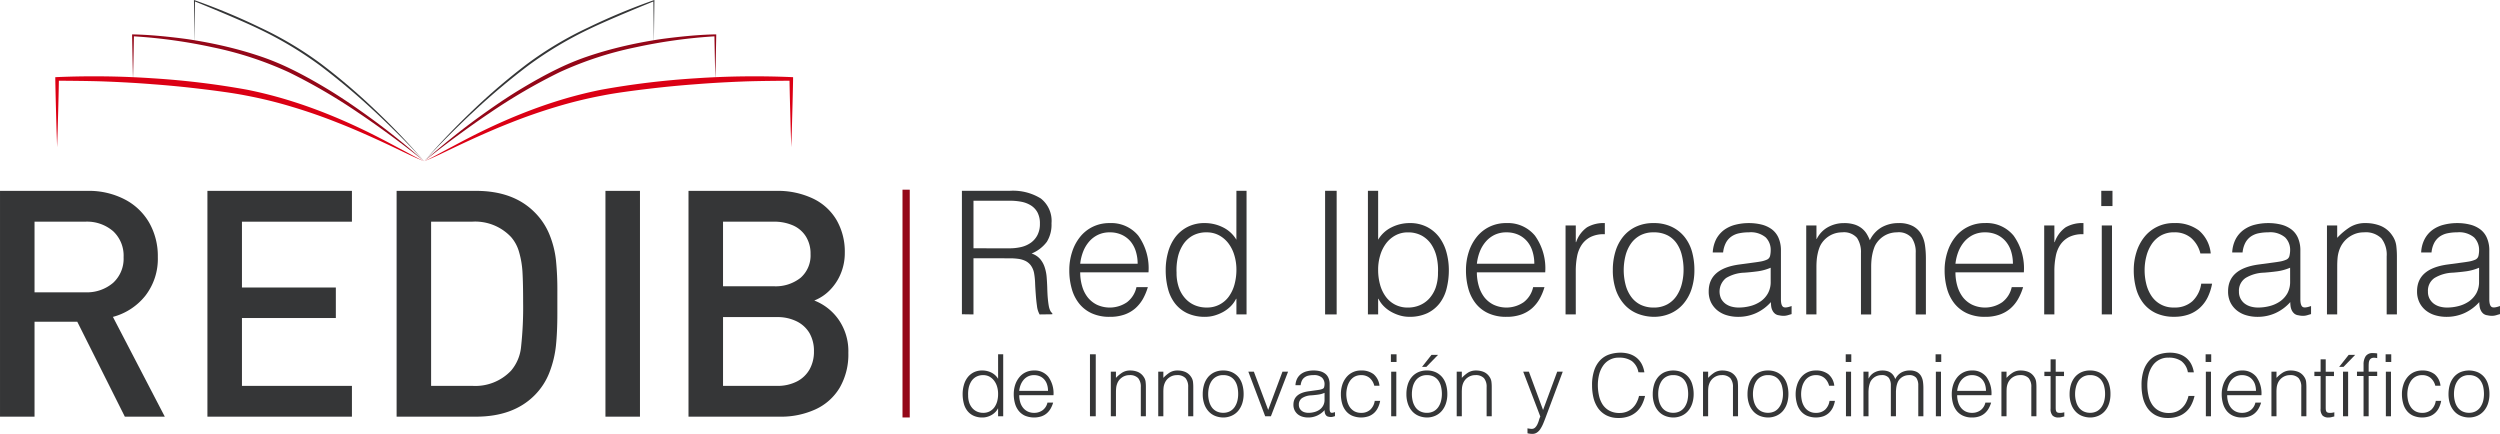 <svg xmlns="http://www.w3.org/2000/svg" width="391" height="67.854" viewBox="0 0 391 67.854">
  <g id="Grupo_36" data-name="Grupo 36" transform="translate(-29.352 -48.762)">
    <g id="Grupo_30" data-name="Grupo 30" transform="translate(29.352 78.613)">
      <path id="Trazado_64" data-name="Trazado 64" d="M55.126,119.915h-6.25l-7.439-14.849H34.753v14.849h-5.4V84.6H43.075a12.167,12.167,0,0,1,5.759,1.322,9.38,9.38,0,0,1,3.856,3.662,10.536,10.536,0,0,1,1.345,5.347A9.416,9.416,0,0,1,52.085,101a9.647,9.647,0,0,1-5.074,3.311ZM48.682,94.979a5.22,5.22,0,0,0-1.636-4.071,6.245,6.245,0,0,0-4.37-1.488H34.753v11.045h7.923a6.3,6.3,0,0,0,4.361-1.475A5.116,5.116,0,0,0,48.682,94.979Z" transform="translate(-29.352 -84.6)" fill="#353637"/>
      <path id="Trazado_65" data-name="Trazado 65" d="M90.9,119.915H68.3V84.6H90.9v4.821H73.7V99.715H88.384v4.772H73.7V115.1H90.9Z" transform="translate(-35.859 -84.6)" fill="#353637"/>
      <path id="Trazado_66" data-name="Trazado 66" d="M128.962,102.016v1.767q0,2.86-.217,4.99a16.333,16.333,0,0,1-1.009,4.191,10.282,10.282,0,0,1-2.361,3.633q-3.323,3.318-9.142,3.318H103.822V84.6h12.412q5.817,0,9.142,3.32a10.489,10.489,0,0,1,2.361,3.535,14.976,14.976,0,0,1,1.009,4,45.832,45.832,0,0,1,.217,4.772Zm-5.353.012q0-3.049-.1-4.706a14.08,14.08,0,0,0-.521-3.109,6.052,6.052,0,0,0-1.273-2.4,7.709,7.709,0,0,0-6.006-2.4h-6.492V115.1h6.492a7.706,7.706,0,0,0,6.006-2.37,6.729,6.729,0,0,0,1.574-3.752A56.607,56.607,0,0,0,123.609,102.029Z" transform="translate(-41.792 -84.6)" fill="#353637"/>
      <path id="Trazado_67" data-name="Trazado 67" d="M148.434,119.915h-5.4V84.6h5.4Z" transform="translate(-48.342 -84.6)" fill="#353637"/>
      <path id="Trazado_68" data-name="Trazado 68" d="M183.628,109.938a10.363,10.363,0,0,1-1.347,5.438,8.545,8.545,0,0,1-3.781,3.39,12.893,12.893,0,0,1-5.562,1.15H158.629V84.6H172.4a12.834,12.834,0,0,1,5.636,1.175,8.506,8.506,0,0,1,3.737,3.368,9.878,9.878,0,0,1,1.3,5.123,8.356,8.356,0,0,1-.665,3.355,7.982,7.982,0,0,1-1.757,2.592,6.986,6.986,0,0,1-2.351,1.537,8.3,8.3,0,0,1,3.8,2.979A8.628,8.628,0,0,1,183.628,109.938Zm-5.911-15.465A5.034,5.034,0,0,0,177,91.753a4.519,4.519,0,0,0-2.011-1.742,7.27,7.27,0,0,0-3.041-.591h-7.919v10.1h7.919a6.26,6.26,0,0,0,4.216-1.328A4.637,4.637,0,0,0,177.717,94.472Zm.533,15.222a5.582,5.582,0,0,0-.677-2.81,4.741,4.741,0,0,0-2-1.865,6.745,6.745,0,0,0-3.115-.678h-8.428V115.1h8.428a6.621,6.621,0,0,0,3.126-.689,4.77,4.77,0,0,0,1.987-1.9A5.668,5.668,0,0,0,178.25,109.694Z" transform="translate(-50.947 -84.6)" fill="#353637"/>
    </g>
    <g id="Grupo_33" data-name="Grupo 33" transform="translate(37.998 48.762)">
      <g id="Grupo_31" data-name="Grupo 31" transform="translate(57.702)">
        <path id="Trazado_69" data-name="Trazado 69" d="M109.006,73.983c2.412-2.8,4.979-5.473,7.66-8.023a97.048,97.048,0,0,1,8.447-7.206,55.509,55.509,0,0,1,9.535-5.687A99.057,99.057,0,0,1,144.894,48.8l.112-.038,0,.117-.083,6.747-.077-6.634s-6.753,2.719-10.071,4.334A58.419,58.419,0,0,0,125.3,59a107.676,107.676,0,0,0-8.478,7.124c-1.357,1.252-2.678,2.543-3.987,3.847S110.243,72.609,109.006,73.983Z" transform="translate(-109.006 -48.762)" fill="#353637"/>
        <path id="Trazado_70" data-name="Trazado 70" d="M154.537,62.228c-.065-2.288-.14-6.705-.14-6.705A82.067,82.067,0,0,0,142.1,57.231a55,55,0,0,0-11.916,3.9,88.618,88.618,0,0,0-10.929,6.371c-1.761,1.176-3.485,2.411-5.2,3.667s-3.4,2.553-5.054,3.887a110.587,110.587,0,0,1,10.008-7.931c1.738-1.229,3.51-2.409,5.333-3.5s3.679-2.131,5.592-3.054c.956-.465,1.933-.892,2.919-1.281s1.992-.728,3-1.045c2.02-.633,4.071-1.147,6.135-1.575,1.035-.212,2.071-.4,3.111-.571s2.087-.3,3.131-.421c2.093-.236,4.188-.419,6.3-.462l.148,0,0,.15C154.631,57.654,154.6,59.94,154.537,62.228Z" transform="translate(-109.006 -49.84)" fill="#940718"/>
        <path id="Trazado_71" data-name="Trazado 71" d="M109.006,76.376c1.129-.519,2.206-1.139,3.305-1.718s2.191-1.174,3.3-1.747q3.31-1.727,6.751-3.2c2.3-.975,4.634-1.859,7.013-2.62a68.213,68.213,0,0,1,7.254-1.89,127.388,127.388,0,0,1,14.85-1.8,136.527,136.527,0,0,1,14.943-.186l.275.013,0,.27c-.029,1.779-.075,3.562-.123,5.34l-.072,2.67-.087,2.67-.091-2.67-.069-2.67c-.047-1.778-.088-3.274-.117-5.056,0,0-4.691.02-7.167.117s-4.954.228-7.423.425q-3.707.271-7.4.714-1.845.214-3.684.472c-1.227.171-2.445.361-3.654.6a69.756,69.756,0,0,0-7.191,1.768q-3.548,1.065-7.007,2.437c-2.308.9-4.575,1.9-6.832,2.936-1.127.521-2.248,1.055-3.369,1.593S110.164,75.926,109.006,76.376Z" transform="translate(-109.006 -51.156)" fill="#db0014"/>
      </g>
      <g id="Grupo_32" data-name="Grupo 32" transform="translate(0)">
        <path id="Trazado_72" data-name="Trazado 72" d="M101.77,73.983a110.753,110.753,0,0,0-7.661-8.023,97.032,97.032,0,0,0-8.446-7.206,55.548,55.548,0,0,0-9.536-5.687A98.981,98.981,0,0,0,65.881,48.8l-.111-.038,0,.117.082,6.747.077-6.634S72.682,51.711,76,53.326A58.39,58.39,0,0,1,85.478,59a107.661,107.661,0,0,1,8.477,7.124c1.358,1.252,2.679,2.543,3.988,3.847S100.534,72.609,101.77,73.983Z" transform="translate(-44.082 -48.762)" fill="#353637"/>
        <path id="Trazado_73" data-name="Trazado 73" d="M54.3,62.228c.065-2.288.14-6.705.14-6.705a82.072,82.072,0,0,1,12.293,1.708,55,55,0,0,1,11.916,3.9,88.505,88.505,0,0,1,10.93,6.371c1.76,1.176,3.484,2.411,5.2,3.667s3.4,2.553,5.055,3.887A110.17,110.17,0,0,0,89.818,67.13c-1.736-1.229-3.51-2.409-5.333-3.5s-3.677-2.131-5.592-3.054c-.954-.465-1.929-.892-2.916-1.281s-1.993-.728-3-1.045c-2.017-.633-4.071-1.147-6.136-1.575-1.033-.212-2.07-.4-3.11-.571s-2.086-.3-3.13-.421c-2.093-.236-4.188-.419-6.3-.462l-.146,0,0,.15C54.2,57.654,54.232,59.94,54.3,62.228Z" transform="translate(-42.141 -49.84)" fill="#940718"/>
        <path id="Trazado_74" data-name="Trazado 74" d="M97.421,76.376c-1.13-.519-2.208-1.139-3.308-1.718s-2.191-1.174-3.3-1.747q-3.308-1.727-6.751-3.2c-2.294-.975-4.631-1.859-7.012-2.62A68.294,68.294,0,0,0,69.8,65.2a127.4,127.4,0,0,0-14.849-1.8,136.5,136.5,0,0,0-14.942-.186l-.275.013,0,.27c.028,1.779.075,3.562.122,5.34l.072,2.67.09,2.67.088-2.67.072-2.67c.046-1.778.086-3.274.115-5.056,0,0,4.691.02,7.166.117s4.954.228,7.423.425q3.707.271,7.4.714,1.843.214,3.682.472c1.229.171,2.445.361,3.656.6a69.566,69.566,0,0,1,7.189,1.768q3.551,1.065,7.008,2.437c2.311.9,4.575,1.9,6.832,2.936,1.127.521,2.248,1.055,3.368,1.593S96.261,75.926,97.421,76.376Z" transform="translate(-39.732 -51.156)" fill="#db0014"/>
      </g>
    </g>
    <g id="Grupo_34" data-name="Grupo 34" transform="translate(179.795 78.602)">
      <path id="Trazado_75" data-name="Trazado 75" d="M211.775,95.14v8.782l-1.809-.027V84.586h7.5a8.264,8.264,0,0,1,4.836,1.2,4.437,4.437,0,0,1,1.677,3.88,5.1,5.1,0,0,1-.731,2.9,5.659,5.659,0,0,1-2.381,1.831,2.973,2.973,0,0,1,1.329.856,3.789,3.789,0,0,1,.715,1.29,6.6,6.6,0,0,1,.309,1.529c.042.536.072,1.057.09,1.558.019.734.048,1.344.094,1.825s.1.876.157,1.179a2.823,2.823,0,0,0,.228.714,1.147,1.147,0,0,0,.317.389v.162l-1.988.027a3.511,3.511,0,0,1-.413-1.342q-.121-.862-.187-1.8c-.046-.628-.087-1.236-.107-1.829a10.867,10.867,0,0,0-.15-1.448,2.994,2.994,0,0,0-.515-1.248,2.355,2.355,0,0,0-.864-.712,3.756,3.756,0,0,0-1.133-.322,9.652,9.652,0,0,0-1.284-.08Zm5.633-1.558a7.8,7.8,0,0,0,1.876-.213,4.292,4.292,0,0,0,1.5-.686,3.36,3.36,0,0,0,1.009-1.2,3.749,3.749,0,0,0,.372-1.744,3.637,3.637,0,0,0-.382-1.772,2.954,2.954,0,0,0-1.037-1.1,4.367,4.367,0,0,0-1.486-.566,9.26,9.26,0,0,0-1.743-.16h-5.741v7.438Z" transform="translate(-209.966 -84.586)" fill="#353637"/>
      <path id="Trazado_76" data-name="Trazado 76" d="M231.835,98.355a7.577,7.577,0,0,0,.293,2.135,5.086,5.086,0,0,0,.86,1.747,4.23,4.23,0,0,0,1.45,1.179,4.784,4.784,0,0,0,4.71-.386,4.007,4.007,0,0,0,1.484-2.366h1.783a9.029,9.029,0,0,1-.766,1.841,5.923,5.923,0,0,1-1.2,1.481,5.236,5.236,0,0,1-1.707.977,6.73,6.73,0,0,1-2.281.348,6.627,6.627,0,0,1-2.85-.563,5.372,5.372,0,0,1-1.964-1.544,6.486,6.486,0,0,1-1.142-2.309,10.514,10.514,0,0,1-.377-2.86,9.178,9.178,0,0,1,.443-2.875,7.3,7.3,0,0,1,1.246-2.349,5.742,5.742,0,0,1,1.982-1.582,5.907,5.907,0,0,1,2.661-.579,5.467,5.467,0,0,1,4.463,1.972,8.731,8.731,0,0,1,1.593,5.734Zm8.984-1.343a6.5,6.5,0,0,0-.278-1.919,4.541,4.541,0,0,0-.82-1.558,4,4,0,0,0-1.374-1.048,4.388,4.388,0,0,0-1.884-.388,4.163,4.163,0,0,0-1.873.4,4.286,4.286,0,0,0-1.384,1.075,5.324,5.324,0,0,0-.919,1.559,7.442,7.442,0,0,0-.451,1.879Z" transform="translate(-213.334 -85.599)" fill="#353637"/>
      <path id="Trazado_77" data-name="Trazado 77" d="M259.291,84.586h1.585v19.336h-1.585v-2.444h-.057a4.369,4.369,0,0,1-.895,1.224,5.337,5.337,0,0,1-1.193.87,6.552,6.552,0,0,1-1.344.538,5.192,5.192,0,0,1-1.354.187,6.486,6.486,0,0,1-2.844-.563,5.274,5.274,0,0,1-1.927-1.544,6.317,6.317,0,0,1-1.1-2.324,11.384,11.384,0,0,1-.346-2.871A10.2,10.2,0,0,1,248.6,94.2a6.966,6.966,0,0,1,1.124-2.351,5.643,5.643,0,0,1,1.913-1.607,5.777,5.777,0,0,1,2.725-.606,6.3,6.3,0,0,1,2.805.657,5,5,0,0,1,2.118,1.945Zm0,12.325a7.685,7.685,0,0,0-.325-2.243,5.769,5.769,0,0,0-.918-1.852,4.494,4.494,0,0,0-1.461-1.259,4.021,4.021,0,0,0-1.949-.471,4.423,4.423,0,0,0-2.158.495,4.264,4.264,0,0,0-1.486,1.355,6,6,0,0,0-.855,2,9.276,9.276,0,0,0-.209,2.455,6.886,6.886,0,0,0,.359,2.324,4.914,4.914,0,0,0,1,1.705,4.189,4.189,0,0,0,1.485,1.062,4.709,4.709,0,0,0,1.864.362,4.151,4.151,0,0,0,3.452-1.7,5.816,5.816,0,0,0,.894-1.881A8.852,8.852,0,0,0,259.291,96.911Z" transform="translate(-216.358 -84.586)" fill="#353637"/>
      <path id="Trazado_78" data-name="Trazado 78" d="M278.159,103.922V84.586h1.808v19.336Z" transform="translate(-221.357 -84.586)" fill="#353637"/>
      <path id="Trazado_79" data-name="Trazado 79" d="M287.8,103.922h-1.6V84.586h1.6v7.652a4.952,4.952,0,0,1,2.114-1.945,6.264,6.264,0,0,1,2.8-.657,5.8,5.8,0,0,1,2.73.606,5.611,5.611,0,0,1,1.911,1.607,7.02,7.02,0,0,1,1.129,2.351,10.559,10.559,0,0,1,.374,2.793,11.7,11.7,0,0,1-.348,2.871,6.259,6.259,0,0,1-1.1,2.324,5.384,5.384,0,0,1-1.929,1.544,6.5,6.5,0,0,1-2.845.563,5.237,5.237,0,0,1-1.358-.187,6.5,6.5,0,0,1-1.339-.538,5.267,5.267,0,0,1-1.194-.87,4.337,4.337,0,0,1-.89-1.224H287.8Zm0-7.011a8.588,8.588,0,0,0,.3,2.351,5.711,5.711,0,0,0,.891,1.881,4.161,4.161,0,0,0,1.461,1.249,4.247,4.247,0,0,0,1.992.456,4.667,4.667,0,0,0,1.859-.362,4.247,4.247,0,0,0,1.5-1.062,5.08,5.08,0,0,0,1-1.705,6.994,6.994,0,0,0,.355-2.324,8.969,8.969,0,0,0-.213-2.455,5.957,5.957,0,0,0-.85-2,4.316,4.316,0,0,0-1.5-1.355,4.45,4.45,0,0,0-2.142-.495,4.015,4.015,0,0,0-1.953.471,4.5,4.5,0,0,0-1.461,1.259,5.832,5.832,0,0,0-.915,1.852A7.6,7.6,0,0,0,287.8,96.911Z" transform="translate(-222.701 -84.586)" fill="#353637"/>
      <path id="Trazado_80" data-name="Trazado 80" d="M306.316,98.355a7.487,7.487,0,0,0,.3,2.135,5.269,5.269,0,0,0,.86,1.747,4.182,4.182,0,0,0,1.452,1.179,4.773,4.773,0,0,0,4.7-.386,4.027,4.027,0,0,0,1.491-2.366h1.773a8.714,8.714,0,0,1-.766,1.841,5.82,5.82,0,0,1-1.2,1.481,5.235,5.235,0,0,1-1.705.977,6.747,6.747,0,0,1-2.283.348,6.547,6.547,0,0,1-2.838-.563,5.293,5.293,0,0,1-1.974-1.544,6.589,6.589,0,0,1-1.145-2.309,10.713,10.713,0,0,1-.368-2.86,9.2,9.2,0,0,1,.436-2.875A7.353,7.353,0,0,1,306.3,92.81a5.763,5.763,0,0,1,1.983-1.582,5.888,5.888,0,0,1,2.658-.579,5.47,5.47,0,0,1,4.464,1.972,8.755,8.755,0,0,1,1.6,5.734Zm8.984-1.343a6.367,6.367,0,0,0-.278-1.919,4.419,4.419,0,0,0-.822-1.558,3.983,3.983,0,0,0-1.367-1.048,4.421,4.421,0,0,0-1.889-.388,4.2,4.2,0,0,0-1.874.4,4.315,4.315,0,0,0-1.38,1.075,5.388,5.388,0,0,0-.922,1.559,7.44,7.44,0,0,0-.451,1.879Z" transform="translate(-225.777 -85.599)" fill="#353637"/>
      <path id="Trazado_81" data-name="Trazado 81" d="M324.911,104.935h-1.6V91.024h1.6V93.63h.053a4.685,4.685,0,0,1,1.714-2.324,5.166,5.166,0,0,1,2.776-.657v1.744a4.593,4.593,0,0,0-2.226.429,3.689,3.689,0,0,0-1.4,1.236,4.922,4.922,0,0,0-.721,1.84,12.012,12.012,0,0,0-.2,2.216Z" transform="translate(-228.901 -85.599)" fill="#353637"/>
      <path id="Trazado_82" data-name="Trazado 82" d="M338.568,105.309a7.054,7.054,0,0,1-2.489-.482,5.532,5.532,0,0,1-2.017-1.37,6.677,6.677,0,0,1-1.376-2.285,9.41,9.41,0,0,1-.5-3.194,9.812,9.812,0,0,1,.4-2.857,6.75,6.75,0,0,1,1.195-2.321,5.656,5.656,0,0,1,1.995-1.571,6.319,6.319,0,0,1,2.79-.579,6.386,6.386,0,0,1,2.818.579,5.7,5.7,0,0,1,1.992,1.552,6.54,6.54,0,0,1,1.191,2.326,10.622,10.622,0,0,1,.376,2.871,9.445,9.445,0,0,1-.449,3.007,6.737,6.737,0,0,1-1.289,2.31,5.626,5.626,0,0,1-2.022,1.493A6.365,6.365,0,0,1,338.568,105.309Zm4.683-7.332a9.533,9.533,0,0,0-.272-2.307,5.409,5.409,0,0,0-.822-1.866,3.959,3.959,0,0,0-1.436-1.249,4.629,4.629,0,0,0-2.152-.456,4.32,4.32,0,0,0-2.14.495,4.221,4.221,0,0,0-1.447,1.319,5.8,5.8,0,0,0-.824,1.877,9.257,9.257,0,0,0,.038,4.568,5.508,5.508,0,0,0,.89,1.863,4.024,4.024,0,0,0,1.459,1.21,4.594,4.594,0,0,0,2.022.429,4.325,4.325,0,0,0,2.141-.5,4.17,4.17,0,0,0,1.448-1.327,5.909,5.909,0,0,0,.822-1.88A8.777,8.777,0,0,0,343.25,97.977Z" transform="translate(-230.383 -85.599)" fill="#353637"/>
      <path id="Trazado_83" data-name="Trazado 83" d="M357.2,96.825c.3-.037.66-.089,1.077-.16a4.1,4.1,0,0,0,1.02-.3.862.862,0,0,0,.5-.632,3.919,3.919,0,0,0,.087-.817,2.753,2.753,0,0,0-.779-2.027,3.635,3.635,0,0,0-2.645-.793,7.33,7.33,0,0,0-1.517.148,3.227,3.227,0,0,0-1.206.51,2.753,2.753,0,0,0-.852.966,4.189,4.189,0,0,0-.441,1.52h-1.624a5.208,5.208,0,0,1,.557-2.11,4.406,4.406,0,0,1,1.24-1.425,5.184,5.184,0,0,1,1.755-.8,8.479,8.479,0,0,1,2.112-.254,8.2,8.2,0,0,1,1.959.227,4.587,4.587,0,0,1,1.592.726,3.343,3.343,0,0,1,1.06,1.329,4.837,4.837,0,0,1,.39,2.04v7.575c0,.627.109,1.024.328,1.194s.67.129,1.34-.122v1.263c-.123.037-.3.087-.54.16a2.4,2.4,0,0,1-.706.111,3.125,3.125,0,0,1-.721-.083,1.211,1.211,0,0,1-.631-.253,1.5,1.5,0,0,1-.386-.484,1.953,1.953,0,0,1-.2-.616,4.751,4.751,0,0,1-.052-.713,6.983,6.983,0,0,1-2.311,1.717,6.729,6.729,0,0,1-2.819.591,6.214,6.214,0,0,1-1.742-.242,4.236,4.236,0,0,1-1.476-.75,3.785,3.785,0,0,1-1.01-1.25,3.873,3.873,0,0,1-.371-1.757q0-3.547,4.813-4.192Zm2.68.806a7.853,7.853,0,0,1-2.045.563c-.687.092-1.379.161-2.069.212a5.864,5.864,0,0,0-2.858.834,2.7,2.7,0,0,0-.778,3.235,2.461,2.461,0,0,0,.671.782,2.834,2.834,0,0,0,.955.457,4.269,4.269,0,0,0,1.106.145,7.17,7.17,0,0,0,1.862-.242,5.062,5.062,0,0,0,1.608-.737,3.752,3.752,0,0,0,1.129-1.264,3.634,3.634,0,0,0,.421-1.809Z" transform="translate(-233.39 -85.599)" fill="#353637"/>
      <path id="Trazado_84" data-name="Trazado 84" d="M370.1,104.935h-1.6V91.024h1.6v2.1h.049a4.272,4.272,0,0,1,1.756-1.842,5.1,5.1,0,0,1,2.5-.629,5.265,5.265,0,0,1,1.623.214,3.589,3.589,0,0,1,1.129.578,3.355,3.355,0,0,1,.771.844,6.206,6.206,0,0,1,.52,1.048,4.648,4.648,0,0,1,1.846-2.027,5.272,5.272,0,0,1,2.648-.657,4.56,4.56,0,0,1,2.238.468,3.336,3.336,0,0,1,1.293,1.234,4.837,4.837,0,0,1,.6,1.762,14.2,14.2,0,0,1,.142,2.04v8.782h-1.591V95.319A3.943,3.943,0,0,0,385,92.957a2.694,2.694,0,0,0-2.321-.859,3.881,3.881,0,0,0-1.693.388,3.938,3.938,0,0,0-1.421,1.2,3.116,3.116,0,0,0-.437.817,6.991,6.991,0,0,0-.278.978A8.107,8.107,0,0,0,378.7,96.5c-.028.34-.041.656-.041.937v7.5h-1.6V95.319a3.955,3.955,0,0,0-.624-2.362,2.716,2.716,0,0,0-2.327-.859,3.849,3.849,0,0,0-1.685.388,3.924,3.924,0,0,0-1.424,1.2,3.272,3.272,0,0,0-.439.817,6.2,6.2,0,0,0-.278.978,7.572,7.572,0,0,0-.148,1.024c-.025.34-.038.656-.038.937Z" transform="translate(-236.449 -85.599)" fill="#353637"/>
      <path id="Trazado_85" data-name="Trazado 85" d="M396.179,98.355a7.576,7.576,0,0,0,.294,2.135,5.3,5.3,0,0,0,.862,1.747,4.211,4.211,0,0,0,1.454,1.179,4.768,4.768,0,0,0,4.7-.386,4.032,4.032,0,0,0,1.492-2.366h1.78a8.683,8.683,0,0,1-.774,1.841,5.7,5.7,0,0,1-1.191,1.481,5.153,5.153,0,0,1-1.7.977,6.774,6.774,0,0,1-2.286.348,6.592,6.592,0,0,1-2.842-.563A5.393,5.393,0,0,1,396,103.2a6.53,6.53,0,0,1-1.144-2.309,10.582,10.582,0,0,1-.371-2.86,9.2,9.2,0,0,1,.442-2.875,7.223,7.223,0,0,1,1.246-2.349,5.712,5.712,0,0,1,1.982-1.582,5.877,5.877,0,0,1,2.657-.579,5.456,5.456,0,0,1,4.464,1.972,8.75,8.75,0,0,1,1.6,5.734Zm8.988-1.343a6.557,6.557,0,0,0-.278-1.919,4.447,4.447,0,0,0-.83-1.558,3.953,3.953,0,0,0-1.361-1.048,4.43,4.43,0,0,0-1.892-.388,4.2,4.2,0,0,0-1.874.4,4.388,4.388,0,0,0-1.383,1.075,5.49,5.49,0,0,0-.918,1.559,7.477,7.477,0,0,0-.453,1.879Z" transform="translate(-240.789 -85.599)" fill="#353637"/>
      <path id="Trazado_86" data-name="Trazado 86" d="M414.775,104.935h-1.592V91.024h1.592V93.63h.053a4.7,4.7,0,0,1,1.717-2.324,5.176,5.176,0,0,1,2.777-.657v1.744a4.627,4.627,0,0,0-2.232.429,3.76,3.76,0,0,0-1.4,1.236,4.8,4.8,0,0,0-.71,1.84,11.787,11.787,0,0,0-.206,2.216Z" transform="translate(-243.913 -85.599)" fill="#353637"/>
      <path id="Trazado_87" data-name="Trazado 87" d="M423.9,86.977V84.586h1.753v2.391Zm.078,16.946V90.011h1.6v13.911Z" transform="translate(-245.704 -84.586)" fill="#353637"/>
      <path id="Trazado_88" data-name="Trazado 88" d="M440.419,95.4a4.673,4.673,0,0,0-1.459-2.434,3.961,3.961,0,0,0-2.636-.872,4.1,4.1,0,0,0-2.1.512,4.273,4.273,0,0,0-1.434,1.354,6.1,6.1,0,0,0-.823,1.907,8.476,8.476,0,0,0-.268,2.134,8.926,8.926,0,0,0,.253,2.148,5.847,5.847,0,0,0,.808,1.88,4.06,4.06,0,0,0,3.561,1.825,4.057,4.057,0,0,0,2.862-.995,4.661,4.661,0,0,0,1.368-2.736h1.7a8.241,8.241,0,0,1-.676,2.107,5.531,5.531,0,0,1-1.2,1.637,5.131,5.131,0,0,1-1.742,1.062,6.692,6.692,0,0,1-2.313.374,6.613,6.613,0,0,1-2.842-.563,5.4,5.4,0,0,1-1.967-1.544,6.473,6.473,0,0,1-1.144-2.324A10.628,10.628,0,0,1,430,98.006a9.249,9.249,0,0,1,.411-2.779,7.221,7.221,0,0,1,1.208-2.351,5.8,5.8,0,0,1,4.7-2.227,6.1,6.1,0,0,1,3.87,1.154,5.365,5.365,0,0,1,1.848,3.6Z" transform="translate(-246.723 -85.599)" fill="#353637"/>
      <path id="Trazado_89" data-name="Trazado 89" d="M454.728,96.825c.3-.037.656-.089,1.08-.16a4.2,4.2,0,0,0,1.017-.3.842.842,0,0,0,.49-.632,3.8,3.8,0,0,0,.1-.817,2.745,2.745,0,0,0-.785-2.027,3.617,3.617,0,0,0-2.644-.793,7.424,7.424,0,0,0-1.517.148,3.264,3.264,0,0,0-1.205.51,2.836,2.836,0,0,0-.851.966,4.11,4.11,0,0,0-.437,1.52h-1.623a5.055,5.055,0,0,1,.556-2.11,4.25,4.25,0,0,1,1.243-1.425,5.063,5.063,0,0,1,1.748-.8,8.523,8.523,0,0,1,2.114-.254,8.2,8.2,0,0,1,1.957.227,4.573,4.573,0,0,1,1.592.726,3.342,3.342,0,0,1,1.062,1.329,4.852,4.852,0,0,1,.389,2.04v7.575c0,.627.112,1.024.329,1.194s.668.129,1.342-.122v1.263c-.125.037-.307.087-.546.16a2.356,2.356,0,0,1-.706.111,3.081,3.081,0,0,1-.716-.083,1.231,1.231,0,0,1-.636-.253,1.659,1.659,0,0,1-.39-.484,2.268,2.268,0,0,1-.2-.616,4.648,4.648,0,0,1-.052-.713,6.954,6.954,0,0,1-2.311,1.717,6.718,6.718,0,0,1-2.819.591,6.218,6.218,0,0,1-1.739-.242,4.2,4.2,0,0,1-1.478-.75,3.73,3.73,0,0,1-1.012-1.25,3.885,3.885,0,0,1-.371-1.757q0-3.547,4.811-4.192Zm2.682.806a7.878,7.878,0,0,1-2.047.563c-.691.092-1.382.161-2.072.212a5.859,5.859,0,0,0-2.855.834,2.388,2.388,0,0,0-1.027,2.123,2.282,2.282,0,0,0,.254,1.112,2.337,2.337,0,0,0,.666.782,2.848,2.848,0,0,0,.959.457,4.216,4.216,0,0,0,1.1.145,7.142,7.142,0,0,0,1.863-.242,5.092,5.092,0,0,0,1.608-.737,3.83,3.83,0,0,0,1.134-1.264,3.725,3.725,0,0,0,.42-1.809Z" transform="translate(-249.68 -85.599)" fill="#353637"/>
      <path id="Trazado_90" data-name="Trazado 90" d="M467.877,104.935h-1.6V91.024h1.6v1.933a10.171,10.171,0,0,1,1.982-1.664,4.524,4.524,0,0,1,2.459-.644,6.269,6.269,0,0,1,2.366.441,4.066,4.066,0,0,1,1.832,1.543,3.546,3.546,0,0,1,.6,1.545,13.9,13.9,0,0,1,.1,1.652v9.1h-1.6V95.858a4.162,4.162,0,0,0-.825-2.82,3.48,3.48,0,0,0-2.738-.94,3.872,3.872,0,0,0-1.352.227,4.317,4.317,0,0,0-1.105.606,3.968,3.968,0,0,0-.835.86,4.063,4.063,0,0,0-.536,1.02,5.185,5.185,0,0,0-.287,1.288c-.038.412-.056.86-.056,1.341Z" transform="translate(-252.783 -85.599)" fill="#353637"/>
      <path id="Trazado_91" data-name="Trazado 91" d="M490.212,96.825c.3-.037.655-.089,1.077-.16a4.321,4.321,0,0,0,1.025-.3.87.87,0,0,0,.492-.632,4.1,4.1,0,0,0,.089-.817,2.777,2.777,0,0,0-.784-2.027,3.62,3.62,0,0,0-2.644-.793,7.307,7.307,0,0,0-1.515.148,3.265,3.265,0,0,0-1.208.51,2.863,2.863,0,0,0-.852.966,4.061,4.061,0,0,0-.437,1.52h-1.62a4.931,4.931,0,0,1,.556-2.11,4.219,4.219,0,0,1,1.234-1.425,5.117,5.117,0,0,1,1.758-.8,8.47,8.47,0,0,1,2.112-.254,8.017,8.017,0,0,1,1.947.227,4.5,4.5,0,0,1,1.6.726,3.274,3.274,0,0,1,1.06,1.329,4.811,4.811,0,0,1,.391,2.04v7.575c0,.627.11,1.024.332,1.194s.665.129,1.339-.122v1.263c-.126.037-.308.087-.544.16a2.367,2.367,0,0,1-.7.111,3.085,3.085,0,0,1-.716-.083,1.247,1.247,0,0,1-.639-.253,1.483,1.483,0,0,1-.384-.484,1.927,1.927,0,0,1-.2-.616,4.445,4.445,0,0,1-.056-.713,6.982,6.982,0,0,1-2.312,1.717,6.739,6.739,0,0,1-2.823.591,6.209,6.209,0,0,1-1.739-.242,4.255,4.255,0,0,1-1.477-.75,3.721,3.721,0,0,1-1.006-1.25,3.872,3.872,0,0,1-.375-1.757q0-3.547,4.813-4.192Zm2.683.806a7.842,7.842,0,0,1-2.045.563c-.688.092-1.383.161-2.072.212a5.877,5.877,0,0,0-2.859.834,2.388,2.388,0,0,0-1.022,2.123,2.281,2.281,0,0,0,.251,1.112,2.409,2.409,0,0,0,.666.782,2.83,2.83,0,0,0,.952.457,4.257,4.257,0,0,0,1.1.145,7.171,7.171,0,0,0,1.862-.242,5.1,5.1,0,0,0,1.608-.737,3.907,3.907,0,0,0,1.135-1.264,3.68,3.68,0,0,0,.419-1.809Z" transform="translate(-255.608 -85.599)" fill="#353637"/>
    </g>
    <g id="Grupo_35" data-name="Grupo 35" transform="translate(179.908 103.917)">
      <path id="Trazado_92" data-name="Trazado 92" d="M215.648,115.285h.8v9.695h-.8v-1.224h-.027a2.147,2.147,0,0,1-.45.613,2.633,2.633,0,0,1-.595.439,3.007,3.007,0,0,1-.672.269,2.6,2.6,0,0,1-.681.093,3.233,3.233,0,0,1-1.427-.284,2.555,2.555,0,0,1-.965-.774,3.034,3.034,0,0,1-.551-1.164,5.721,5.721,0,0,1-.177-1.443,5.045,5.045,0,0,1,.19-1.4,3.426,3.426,0,0,1,.565-1.179,2.806,2.806,0,0,1,.96-.81,2.924,2.924,0,0,1,1.362-.3,3.2,3.2,0,0,1,1.409.327,2.538,2.538,0,0,1,1.06.98Zm0,6.181a3.821,3.821,0,0,0-.158-1.119,2.872,2.872,0,0,0-.464-.933,2.3,2.3,0,0,0-.73-.636,2.034,2.034,0,0,0-.975-.232,2.23,2.23,0,0,0-1.089.249,2.123,2.123,0,0,0-.745.676,3.134,3.134,0,0,0-.424,1.005,4.661,4.661,0,0,0-.1,1.231,3.528,3.528,0,0,0,.175,1.165,2.571,2.571,0,0,0,.5.855,2.226,2.226,0,0,0,.749.534,2.418,2.418,0,0,0,.94.181,2.124,2.124,0,0,0,1-.229,2.176,2.176,0,0,0,.734-.627,3,3,0,0,0,.445-.944A4.335,4.335,0,0,0,215.648,121.466Z" transform="translate(-210.102 -115.029)" fill="#353637"/>
      <path id="Trazado_93" data-name="Trazado 93" d="M220.558,122.188a3.951,3.951,0,0,0,.146,1.073,2.523,2.523,0,0,0,.436.875,2.111,2.111,0,0,0,.724.593,2.24,2.24,0,0,0,1.014.222,2.189,2.189,0,0,0,1.348-.419,2.011,2.011,0,0,0,.746-1.186h.89a4.186,4.186,0,0,1-.384.923,2.8,2.8,0,0,1-.6.742,2.54,2.54,0,0,1-.858.49,3.757,3.757,0,0,1-2.571-.107,2.674,2.674,0,0,1-.987-.774,3.247,3.247,0,0,1-.574-1.159,5.252,5.252,0,0,1-.187-1.431,4.749,4.749,0,0,1,.217-1.442,3.744,3.744,0,0,1,.634-1.179,2.884,2.884,0,0,1,.99-.792,2.992,2.992,0,0,1,1.333-.291,2.732,2.732,0,0,1,2.241.991,4.4,4.4,0,0,1,.8,2.871Zm4.5-.671a3.1,3.1,0,0,0-.138-.963,2.169,2.169,0,0,0-.412-.78,1.949,1.949,0,0,0-.685-.526,2.231,2.231,0,0,0-.948-.194,2.077,2.077,0,0,0-.943.2,2.109,2.109,0,0,0-.689.538,2.786,2.786,0,0,0-.463.78,3.561,3.561,0,0,0-.225.944Z" transform="translate(-211.706 -115.537)" fill="#353637"/>
      <path id="Trazado_94" data-name="Trazado 94" d="M234.01,124.98v-9.695h.906v9.695Z" transform="translate(-214.096 -115.029)" fill="#353637"/>
      <path id="Trazado_95" data-name="Trazado 95" d="M238.728,125.488h-.8v-6.973h.8v.969a5.135,5.135,0,0,1,1-.836,2.281,2.281,0,0,1,1.232-.321,3.1,3.1,0,0,1,1.187.222,2.061,2.061,0,0,1,.92.775,1.672,1.672,0,0,1,.3.772,6.869,6.869,0,0,1,.044.831v4.561h-.793v-4.549a2.087,2.087,0,0,0-.415-1.414,1.748,1.748,0,0,0-1.375-.47,1.963,1.963,0,0,0-1.228.416,1.9,1.9,0,0,0-.425.43,2.107,2.107,0,0,0-.264.512,2.5,2.5,0,0,0-.147.646,6.52,6.52,0,0,0-.033.676Z" transform="translate(-214.751 -115.537)" fill="#353637"/>
      <path id="Trazado_96" data-name="Trazado 96" d="M247.629,125.488h-.8v-6.973h.8v.969a5.242,5.242,0,0,1,.992-.836,2.277,2.277,0,0,1,1.234-.321,3.115,3.115,0,0,1,1.189.222,2.064,2.064,0,0,1,.92.775,1.758,1.758,0,0,1,.3.772,6.861,6.861,0,0,1,.047.831v4.561h-.8v-4.549a2.087,2.087,0,0,0-.415-1.414,1.727,1.727,0,0,0-1.373-.47,1.96,1.96,0,0,0-.681.113,2.049,2.049,0,0,0-.551.3,1.964,1.964,0,0,0-.422.43,2.053,2.053,0,0,0-.265.512,2.4,2.4,0,0,0-.147.646c-.021.207-.028.432-.028.676Z" transform="translate(-216.237 -115.537)" fill="#353637"/>
      <path id="Trazado_97" data-name="Trazado 97" d="M258.384,125.678a3.516,3.516,0,0,1-1.248-.242,2.809,2.809,0,0,1-1.01-.688,3.3,3.3,0,0,1-.689-1.144,4.611,4.611,0,0,1-.252-1.6,5.078,5.078,0,0,1,.2-1.438,3.386,3.386,0,0,1,.6-1.164,2.894,2.894,0,0,1,1-.786,3.214,3.214,0,0,1,1.4-.291,3.265,3.265,0,0,1,1.414.291,2.972,2.972,0,0,1,1,.776,3.241,3.241,0,0,1,.587,1.166,5.158,5.158,0,0,1,.194,1.445,4.666,4.666,0,0,1-.227,1.5,3.591,3.591,0,0,1-.644,1.16,2.847,2.847,0,0,1-1.017.746A3.209,3.209,0,0,1,258.384,125.678ZM260.727,122a4.882,4.882,0,0,0-.13-1.16,2.765,2.765,0,0,0-.412-.935,2,2,0,0,0-.721-.626,2.305,2.305,0,0,0-1.079-.228,2.151,2.151,0,0,0-1.073.249,2.07,2.07,0,0,0-.728.657,2.948,2.948,0,0,0-.415.943,4.675,4.675,0,0,0-.132,1.1,4.345,4.345,0,0,0,.157,1.191,2.818,2.818,0,0,0,.441.935,2.077,2.077,0,0,0,.736.6,2.287,2.287,0,0,0,1.014.217,2.206,2.206,0,0,0,1.074-.249,2.127,2.127,0,0,0,.727-.667,3.062,3.062,0,0,0,.412-.941A4.49,4.49,0,0,0,260.727,122Z" transform="translate(-217.633 -115.537)" fill="#353637"/>
      <path id="Trazado_98" data-name="Trazado 98" d="M263.747,118.552h.865l2.24,5.98,2.232-5.98h.878l-2.685,6.973h-.893Z" transform="translate(-219.063 -115.575)" fill="#353637"/>
      <path id="Trazado_99" data-name="Trazado 99" d="M275.728,121.422c.151-.018.334-.043.541-.08a2.054,2.054,0,0,0,.511-.149.406.406,0,0,0,.248-.316,1.821,1.821,0,0,0,.052-.41,1.4,1.4,0,0,0-.392-1.017,1.85,1.85,0,0,0-1.329-.4,3.676,3.676,0,0,0-.76.073,1.541,1.541,0,0,0-.606.257,1.359,1.359,0,0,0-.431.482,2.22,2.22,0,0,0-.221.76h-.81a2.608,2.608,0,0,1,.279-1.055,2.212,2.212,0,0,1,.624-.715,2.576,2.576,0,0,1,.877-.4,4.221,4.221,0,0,1,1.064-.128,4.025,4.025,0,0,1,.976.112,2.212,2.212,0,0,1,.8.368,1.652,1.652,0,0,1,.531.664,2.434,2.434,0,0,1,.195,1.022v3.8c0,.315.055.515.162.6s.336.066.675-.059v.634l-.272.081a1.257,1.257,0,0,1-.355.054,1.592,1.592,0,0,1-.359-.041.675.675,0,0,1-.321-.127.746.746,0,0,1-.194-.246,1,1,0,0,1-.1-.309,2.322,2.322,0,0,1-.027-.355,3.487,3.487,0,0,1-1.159.857,3.339,3.339,0,0,1-1.416.3,3.111,3.111,0,0,1-.87-.12,2.112,2.112,0,0,1-.742-.377,1.955,1.955,0,0,1-.5-.627,1.911,1.911,0,0,1-.186-.88q0-1.779,2.413-2.1Zm1.352.4a3.774,3.774,0,0,1-1.034.283c-.34.048-.687.081-1.039.109a2.9,2.9,0,0,0-1.43.419,1.2,1.2,0,0,0-.513,1.064,1.142,1.142,0,0,0,.129.559,1.186,1.186,0,0,0,.33.388,1.312,1.312,0,0,0,.481.23,2.112,2.112,0,0,0,.556.075,3.586,3.586,0,0,0,.933-.122,2.6,2.6,0,0,0,.806-.37,1.829,1.829,0,0,0,.78-1.543Z" transform="translate(-220.477 -115.537)" fill="#353637"/>
      <path id="Trazado_100" data-name="Trazado 100" d="M286.349,120.71a2.347,2.347,0,0,0-.731-1.219,1.97,1.97,0,0,0-1.321-.436,2.1,2.1,0,0,0-1.059.254,2.183,2.183,0,0,0-.714.68,3.135,3.135,0,0,0-.412.958,4.366,4.366,0,0,0-.137,1.066,4.45,4.45,0,0,0,.132,1.081,2.984,2.984,0,0,0,.4.941,2.231,2.231,0,0,0,.72.667,2.178,2.178,0,0,0,1.068.249,2.022,2.022,0,0,0,1.432-.5,2.313,2.313,0,0,0,.691-1.374h.849a3.959,3.959,0,0,1-.343,1.058,2.7,2.7,0,0,1-.594.821,2.581,2.581,0,0,1-.875.531,3.669,3.669,0,0,1-2.581-.094,2.622,2.622,0,0,1-.991-.774,3.207,3.207,0,0,1-.574-1.164,5.363,5.363,0,0,1-.182-1.443,4.666,4.666,0,0,1,.2-1.392,3.623,3.623,0,0,1,.609-1.177,2.889,2.889,0,0,1,2.358-1.118,3.077,3.077,0,0,1,1.943.576,2.736,2.736,0,0,1,.925,1.807Z" transform="translate(-221.967 -115.537)" fill="#353637"/>
      <path id="Trazado_101" data-name="Trazado 101" d="M290.515,116.486v-1.2h.883v1.2Zm.046,8.494v-6.973h.8v6.973Z" transform="translate(-223.535 -115.029)" fill="#353637"/>
      <path id="Trazado_102" data-name="Trazado 102" d="M296.629,125.188a3.505,3.505,0,0,1-1.248-.242,2.787,2.787,0,0,1-1.01-.688,3.3,3.3,0,0,1-.687-1.144,4.61,4.61,0,0,1-.255-1.6,4.9,4.9,0,0,1,.2-1.438,3.28,3.28,0,0,1,.6-1.164,2.834,2.834,0,0,1,1-.786,3.232,3.232,0,0,1,1.4-.291,3.284,3.284,0,0,1,1.413.291,2.9,2.9,0,0,1,1,.776,3.252,3.252,0,0,1,.594,1.166,5.189,5.189,0,0,1,.193,1.445,4.574,4.574,0,0,1-.228,1.5,3.4,3.4,0,0,1-.65,1.16,2.847,2.847,0,0,1-1.011.746A3.191,3.191,0,0,1,296.629,125.188Zm2.347-3.673a4.752,4.752,0,0,0-.135-1.16,2.669,2.669,0,0,0-.412-.935,1.988,1.988,0,0,0-.721-.626,2.284,2.284,0,0,0-1.079-.228,2.167,2.167,0,0,0-1.075.249,2.093,2.093,0,0,0-.726.657,2.96,2.96,0,0,0-.411.943,4.678,4.678,0,0,0-.132,1.1,4.515,4.515,0,0,0,.152,1.191,2.84,2.84,0,0,0,.446.935,1.991,1.991,0,0,0,.736.6,2.272,2.272,0,0,0,1.011.217,2.2,2.2,0,0,0,1.074-.249,2.093,2.093,0,0,0,.726-.667,2.945,2.945,0,0,0,.412-.941A4.372,4.372,0,0,0,298.976,121.515Zm-3.105-4.245,1.478-1.873h1.025l-1.826,1.873Z" transform="translate(-224.022 -115.048)" fill="#353637"/>
      <path id="Trazado_103" data-name="Trazado 103" d="M303.672,125.488h-.8v-6.973h.8v.969a5.157,5.157,0,0,1,.99-.836,2.315,2.315,0,0,1,1.235-.321,3.112,3.112,0,0,1,1.189.222,2.03,2.03,0,0,1,.918.775,1.761,1.761,0,0,1,.3.772,6.861,6.861,0,0,1,.047.831v4.561h-.8v-4.549a2.087,2.087,0,0,0-.416-1.414,1.74,1.74,0,0,0-1.374-.47,1.932,1.932,0,0,0-.676.113,2.051,2.051,0,0,0-.553.3,1.957,1.957,0,0,0-.421.43,2.059,2.059,0,0,0-.267.512,2.641,2.641,0,0,0-.146.646c-.015.207-.029.432-.029.676Z" transform="translate(-225.599 -115.537)" fill="#353637"/>
      <path id="Trazado_104" data-name="Trazado 104" d="M316.024,127.414l.325.049a1.786,1.786,0,0,0,.34.03.73.73,0,0,0,.545-.215,1.756,1.756,0,0,0,.352-.517,4.3,4.3,0,0,0,.237-.629,2.943,2.943,0,0,1,.211-.565l-2.676-7.015h.891l2.214,5.991,2.213-5.991h.866l-2.573,6.879c-.162.442-.313.836-.462,1.189a5.23,5.23,0,0,1-.465.892,1.858,1.858,0,0,1-.549.565,1.244,1.244,0,0,1-.713.2,3,3,0,0,1-.4-.027,3.3,3.3,0,0,1-.35-.065Z" transform="translate(-227.684 -115.575)" fill="#353637"/>
      <path id="Trazado_105" data-name="Trazado 105" d="M335.536,118.049a2.766,2.766,0,0,0-1.04-1.763,3.429,3.429,0,0,0-1.986-.527,2.906,2.906,0,0,0-2.525,1.3,4.237,4.237,0,0,0-.6,1.368,6.841,6.841,0,0,0-.193,1.636,7.7,7.7,0,0,0,.168,1.587,4.232,4.232,0,0,0,.55,1.394,2.928,2.928,0,0,0,1.044.987,3.219,3.219,0,0,0,1.636.381,3.018,3.018,0,0,0,1.121-.2,2.78,2.78,0,0,0,.887-.56,3.125,3.125,0,0,0,.64-.842,4.133,4.133,0,0,0,.393-1.067h.943a5.818,5.818,0,0,1-.464,1.327,3.772,3.772,0,0,1-.807,1.1,3.61,3.61,0,0,1-1.214.747,4.579,4.579,0,0,1-1.668.277,4.047,4.047,0,0,1-1.893-.411,3.674,3.674,0,0,1-1.291-1.109,4.861,4.861,0,0,1-.727-1.623,8.337,8.337,0,0,1-.223-1.961,7.1,7.1,0,0,1,.341-2.356,4.2,4.2,0,0,1,.939-1.585,3.554,3.554,0,0,1,1.41-.888,5.52,5.52,0,0,1,1.776-.277,4.623,4.623,0,0,1,1.365.194,3.379,3.379,0,0,1,1.119.586,3.246,3.246,0,0,1,.8.964,4.143,4.143,0,0,1,.43,1.327Z" transform="translate(-229.844 -114.978)" fill="#353637"/>
      <path id="Trazado_106" data-name="Trazado 106" d="M342.878,125.678a3.493,3.493,0,0,1-1.244-.242,2.821,2.821,0,0,1-1.014-.688,3.323,3.323,0,0,1-.685-1.144,4.61,4.61,0,0,1-.253-1.6,5.02,5.02,0,0,1,.2-1.438,3.294,3.294,0,0,1,.6-1.164,2.892,2.892,0,0,1,1-.786,3.534,3.534,0,0,1,2.807,0,2.878,2.878,0,0,1,1,.776,3.1,3.1,0,0,1,.591,1.166,5.1,5.1,0,0,1,.2,1.445,4.709,4.709,0,0,1-.23,1.5,3.434,3.434,0,0,1-.648,1.16,2.833,2.833,0,0,1-1.011.746A3.219,3.219,0,0,1,342.878,125.678ZM345.22,122a5.156,5.156,0,0,0-.127-1.16,2.762,2.762,0,0,0-.412-.935,2,2,0,0,0-.723-.626,2.281,2.281,0,0,0-1.08-.228,2.152,2.152,0,0,0-1.072.249,2.056,2.056,0,0,0-.725.657,3.1,3.1,0,0,0-.415.943,4.391,4.391,0,0,0-.13,1.1,4.516,4.516,0,0,0,.15,1.191,2.878,2.878,0,0,0,.449.935,1.991,1.991,0,0,0,.731.6,2.3,2.3,0,0,0,1.012.217,2.209,2.209,0,0,0,1.074-.249,2.133,2.133,0,0,0,.73-.667,3.058,3.058,0,0,0,.412-.941A4.747,4.747,0,0,0,345.22,122Z" transform="translate(-231.748 -115.537)" fill="#353637"/>
      <path id="Trazado_107" data-name="Trazado 107" d="M349.921,125.488h-.8v-6.973h.8v.969a5.249,5.249,0,0,1,.989-.836,2.3,2.3,0,0,1,1.239-.321,3.1,3.1,0,0,1,1.185.222,2.08,2.08,0,0,1,.921.775,1.837,1.837,0,0,1,.3.772c.026.267.042.542.042.831v4.561h-.793v-4.549a2.088,2.088,0,0,0-.416-1.414,1.753,1.753,0,0,0-1.377-.47,1.972,1.972,0,0,0-.68.113,2.131,2.131,0,0,0-.551.3,1.943,1.943,0,0,0-.418.43,1.882,1.882,0,0,0-.267.512,2.467,2.467,0,0,0-.147.646c-.021.207-.028.432-.028.676Z" transform="translate(-233.325 -115.537)" fill="#353637"/>
      <path id="Trazado_108" data-name="Trazado 108" d="M360.675,125.678a3.539,3.539,0,0,1-1.252-.242,2.807,2.807,0,0,1-1.008-.688,3.287,3.287,0,0,1-.687-1.144,4.612,4.612,0,0,1-.252-1.6,5.02,5.02,0,0,1,.2-1.438,3.5,3.5,0,0,1,.6-1.164,2.873,2.873,0,0,1,1-.786,3.209,3.209,0,0,1,1.4-.291,3.253,3.253,0,0,1,1.414.291,2.935,2.935,0,0,1,1,.776,3.273,3.273,0,0,1,.591,1.166,5.1,5.1,0,0,1,.193,1.445,4.783,4.783,0,0,1-.226,1.5,3.455,3.455,0,0,1-.644,1.16,2.884,2.884,0,0,1-1.017.746A3.209,3.209,0,0,1,360.675,125.678ZM363.023,122a4.671,4.671,0,0,0-.137-1.16,2.576,2.576,0,0,0-.418-.935,1.926,1.926,0,0,0-.711-.626,2.3,2.3,0,0,0-1.081-.228,2.149,2.149,0,0,0-1.073.249,2.057,2.057,0,0,0-.728.657,2.921,2.921,0,0,0-.409.943,4.278,4.278,0,0,0-.14,1.1,4.445,4.445,0,0,0,.154,1.191,2.828,2.828,0,0,0,.447.935,2.039,2.039,0,0,0,.731.6,2.321,2.321,0,0,0,1.017.217,2.222,2.222,0,0,0,1.075-.249,2.05,2.05,0,0,0,.717-.667,2.834,2.834,0,0,0,.418-.941A4.3,4.3,0,0,0,363.023,122Z" transform="translate(-234.721 -115.537)" fill="#353637"/>
      <path id="Trazado_109" data-name="Trazado 109" d="M371.742,120.71a2.35,2.35,0,0,0-.734-1.219,1.976,1.976,0,0,0-1.321-.436,2.038,2.038,0,0,0-1.05.254,2.117,2.117,0,0,0-.721.68,3.076,3.076,0,0,0-.412.958,4.527,4.527,0,0,0-.134,1.066,4.85,4.85,0,0,0,.124,1.081,2.919,2.919,0,0,0,.407.941,2.029,2.029,0,0,0,1.786.916,2.04,2.04,0,0,0,1.437-.5,2.328,2.328,0,0,0,.687-1.374h.847a4.067,4.067,0,0,1-.335,1.058,2.851,2.851,0,0,1-.6.821,2.556,2.556,0,0,1-.874.531,3.687,3.687,0,0,1-2.587-.094,2.646,2.646,0,0,1-.985-.774,3.1,3.1,0,0,1-.574-1.164,5.293,5.293,0,0,1-.19-1.443,4.672,4.672,0,0,1,.212-1.392,3.55,3.55,0,0,1,.6-1.177,2.907,2.907,0,0,1,.995-.816,2.975,2.975,0,0,1,1.364-.3,3.071,3.071,0,0,1,1.941.576,2.7,2.7,0,0,1,.93,1.807Z" transform="translate(-236.23 -115.537)" fill="#353637"/>
      <path id="Trazado_110" data-name="Trazado 110" d="M375.916,116.486v-1.2h.872v1.2Zm.037,8.494v-6.973h.8v6.973Z" transform="translate(-237.801 -115.029)" fill="#353637"/>
      <path id="Trazado_111" data-name="Trazado 111" d="M380.038,125.488h-.795v-6.973h.795v1.052h.031a2.11,2.11,0,0,1,.878-.926,2.584,2.584,0,0,1,1.255-.314,2.655,2.655,0,0,1,.81.107,1.757,1.757,0,0,1,.568.292,1.728,1.728,0,0,1,.386.421,2.551,2.551,0,0,1,.257.526,2.367,2.367,0,0,1,.929-1.02,2.653,2.653,0,0,1,1.324-.327,2.306,2.306,0,0,1,1.127.234,1.681,1.681,0,0,1,.647.622,2.446,2.446,0,0,1,.3.88,7.022,7.022,0,0,1,.069,1.025v4.4h-.8v-4.819a2.014,2.014,0,0,0-.307-1.186,1.37,1.37,0,0,0-1.166-.428,1.969,1.969,0,0,0-.849.194,1.946,1.946,0,0,0-.716.6,1.571,1.571,0,0,0-.213.41,2.8,2.8,0,0,0-.144.491,3.716,3.716,0,0,0-.071.511,4.35,4.35,0,0,0-.025.473v3.753h-.8v-4.819a1.967,1.967,0,0,0-.315-1.186,1.352,1.352,0,0,0-1.164-.428,1.923,1.923,0,0,0-1.563.794,1.484,1.484,0,0,0-.219.41,3.848,3.848,0,0,0-.211,1c-.013.168-.023.327-.023.473Z" transform="translate(-238.357 -115.537)" fill="#353637"/>
      <path id="Trazado_112" data-name="Trazado 112" d="M392.788,116.486v-1.2h.886v1.2Zm.045,8.494v-6.973h.8v6.973Z" transform="translate(-240.619 -115.029)" fill="#353637"/>
      <path id="Trazado_113" data-name="Trazado 113" d="M396.671,122.188a3.6,3.6,0,0,0,.152,1.073,2.486,2.486,0,0,0,.432.875,2.109,2.109,0,0,0,.721.593,2.246,2.246,0,0,0,1.018.222,2.192,2.192,0,0,0,1.348-.419,2,2,0,0,0,.741-1.186h.9a4.154,4.154,0,0,1-.388.923,2.846,2.846,0,0,1-.6.742,2.558,2.558,0,0,1-.85.49,3.354,3.354,0,0,1-1.147.177,3.275,3.275,0,0,1-1.426-.284,2.681,2.681,0,0,1-.991-.774,3.312,3.312,0,0,1-.571-1.159,5.32,5.32,0,0,1-.184-1.431,4.626,4.626,0,0,1,.217-1.442,3.693,3.693,0,0,1,.626-1.179,2.9,2.9,0,0,1,2.329-1.083,2.717,2.717,0,0,1,2.235.991,4.4,4.4,0,0,1,.8,2.871Zm4.506-.671a3.259,3.259,0,0,0-.138-.963,2.236,2.236,0,0,0-.412-.78,1.973,1.973,0,0,0-.691-.526,2.167,2.167,0,0,0-.941-.194,2.087,2.087,0,0,0-.943.2,2.213,2.213,0,0,0-.695.538,2.738,2.738,0,0,0-.459.78,4,4,0,0,0-.227.944Z" transform="translate(-241.126 -115.537)" fill="#353637"/>
      <path id="Trazado_114" data-name="Trazado 114" d="M405.951,125.488h-.8v-6.973h.8v.969a4.935,4.935,0,0,1,.994-.836,2.255,2.255,0,0,1,1.222-.321,3.154,3.154,0,0,1,1.2.222,2.044,2.044,0,0,1,.913.775,1.779,1.779,0,0,1,.3.772,6.548,6.548,0,0,1,.047.831v4.561h-.8v-4.549a2.087,2.087,0,0,0-.411-1.414,1.738,1.738,0,0,0-1.369-.47,1.938,1.938,0,0,0-.681.113,2.037,2.037,0,0,0-.555.3,1.993,1.993,0,0,0-.416.43,1.941,1.941,0,0,0-.27.512,2.643,2.643,0,0,0-.147.646c-.018.207-.024.432-.024.676Z" transform="translate(-242.685 -115.537)" fill="#353637"/>
      <path id="Trazado_115" data-name="Trazado 115" d="M416.333,125.166c-.1.018-.231.051-.388.093a1.855,1.855,0,0,1-.534.067,1.243,1.243,0,0,1-.91-.3,1.483,1.483,0,0,1-.313-1.082v-5.1h-.974v-.674h.974v-1.939h.8v1.939h1.3v.674h-1.3v4.779c0,.173,0,.321.012.444a.791.791,0,0,0,.082.312.405.405,0,0,0,.2.175,1.217,1.217,0,0,0,.4.054,2.137,2.137,0,0,0,.322-.027c.116-.02.225-.041.329-.068Z" transform="translate(-244.032 -115.186)" fill="#353637"/>
      <path id="Trazado_116" data-name="Trazado 116" d="M421.151,125.678a3.5,3.5,0,0,1-1.246-.242,2.758,2.758,0,0,1-1.012-.688,3.225,3.225,0,0,1-.687-1.144,4.608,4.608,0,0,1-.254-1.6,5.077,5.077,0,0,1,.2-1.438,3.55,3.55,0,0,1,.595-1.164,2.868,2.868,0,0,1,1-.786,3.205,3.205,0,0,1,1.4-.291,3.265,3.265,0,0,1,1.413.291,2.91,2.91,0,0,1,1,.776,3.211,3.211,0,0,1,.594,1.166,5.009,5.009,0,0,1,.19,1.445,4.624,4.624,0,0,1-.222,1.5,3.322,3.322,0,0,1-.645,1.16,2.85,2.85,0,0,1-1.014.746A3.2,3.2,0,0,1,421.151,125.678ZM423.5,122a4.635,4.635,0,0,0-.134-1.16,2.614,2.614,0,0,0-.415-.935,1.955,1.955,0,0,0-.718-.626,2.288,2.288,0,0,0-1.079-.228,2.179,2.179,0,0,0-1.078.249,2.128,2.128,0,0,0-.727.657,3.045,3.045,0,0,0-.4.943,4.428,4.428,0,0,0-.137,1.1,4.192,4.192,0,0,0,.157,1.191,2.725,2.725,0,0,0,.441.935,2.045,2.045,0,0,0,.733.6,2.3,2.3,0,0,0,1.015.217,2.2,2.2,0,0,0,1.073-.249,2.087,2.087,0,0,0,.724-.667,2.879,2.879,0,0,0,.415-.941A4.259,4.259,0,0,0,423.5,122Z" transform="translate(-244.823 -115.537)" fill="#353637"/>
      <path id="Trazado_117" data-name="Trazado 117" d="M438.708,118.049a2.757,2.757,0,0,0-1.037-1.763,3.434,3.434,0,0,0-1.986-.527,2.918,2.918,0,0,0-2.526,1.3,4.254,4.254,0,0,0-.6,1.368,6.844,6.844,0,0,0-.194,1.636,7.324,7.324,0,0,0,.171,1.587,4.165,4.165,0,0,0,.551,1.394,2.889,2.889,0,0,0,1.04.987,3.214,3.214,0,0,0,1.638.381,3.013,3.013,0,0,0,1.119-.2,2.736,2.736,0,0,0,.881-.56,3.079,3.079,0,0,0,.645-.842,4.193,4.193,0,0,0,.393-1.067h.949a6.037,6.037,0,0,1-.471,1.327,3.62,3.62,0,0,1-2.018,1.847,4.593,4.593,0,0,1-1.673.277,4.025,4.025,0,0,1-1.892-.411,3.676,3.676,0,0,1-1.288-1.109,4.747,4.747,0,0,1-.726-1.623,8.209,8.209,0,0,1-.224-1.961,7.106,7.106,0,0,1,.336-2.356,4.23,4.23,0,0,1,.943-1.585,3.544,3.544,0,0,1,1.413-.888,5.463,5.463,0,0,1,1.768-.277,4.656,4.656,0,0,1,1.372.194,3.388,3.388,0,0,1,1.118.586,3.211,3.211,0,0,1,.8.964,4.1,4.1,0,0,1,.43,1.327Z" transform="translate(-247.08 -114.978)" fill="#353637"/>
      <path id="Trazado_118" data-name="Trazado 118" d="M443.494,116.486v-1.2h.875v1.2Zm.037,8.494v-6.973h.8v6.973Z" transform="translate(-249.09 -115.029)" fill="#353637"/>
      <path id="Trazado_119" data-name="Trazado 119" d="M447.369,122.188a3.739,3.739,0,0,0,.15,1.073,2.56,2.56,0,0,0,.432.875,2.1,2.1,0,0,0,.728.593,2.2,2.2,0,0,0,1.01.222,2.169,2.169,0,0,0,1.348-.419,2,2,0,0,0,.744-1.186h.895a4.237,4.237,0,0,1-.387.923,2.815,2.815,0,0,1-.6.742,2.541,2.541,0,0,1-.856.49,3.3,3.3,0,0,1-1.146.177,3.257,3.257,0,0,1-1.423-.284,2.659,2.659,0,0,1-.989-.774,3.376,3.376,0,0,1-.574-1.159,5.251,5.251,0,0,1-.188-1.431,4.651,4.651,0,0,1,.224-1.442,3.709,3.709,0,0,1,.625-1.179,2.875,2.875,0,0,1,.995-.792,3.007,3.007,0,0,1,1.33-.291,2.737,2.737,0,0,1,2.241.991,4.4,4.4,0,0,1,.8,2.871Zm4.506-.671a3.314,3.314,0,0,0-.138-.963,2.168,2.168,0,0,0-.419-.78,1.914,1.914,0,0,0-.681-.526,2.224,2.224,0,0,0-.949-.194,2.05,2.05,0,0,0-.939.2,2.162,2.162,0,0,0-.7.538,2.72,2.72,0,0,0-.459.78,3.959,3.959,0,0,0-.226.944Z" transform="translate(-249.594 -115.537)" fill="#353637"/>
      <path id="Trazado_120" data-name="Trazado 120" d="M456.643,125.488h-.793v-6.973h.793v.969a5.127,5.127,0,0,1,1-.836,2.255,2.255,0,0,1,1.23-.321,3.1,3.1,0,0,1,1.185.222,2.046,2.046,0,0,1,.918.775,1.694,1.694,0,0,1,.3.772c.027.267.042.542.042.831v4.561h-.8v-4.549a2.109,2.109,0,0,0-.412-1.414,1.74,1.74,0,0,0-1.375-.47,1.941,1.941,0,0,0-.675.113,2.024,2.024,0,0,0-.555.3,2.088,2.088,0,0,0-.419.43,1.966,1.966,0,0,0-.269.512,2.536,2.536,0,0,0-.146.646,6.561,6.561,0,0,0-.031.676Z" transform="translate(-251.154 -115.537)" fill="#353637"/>
      <path id="Trazado_121" data-name="Trazado 121" d="M467.03,125.166c-.094.018-.228.051-.386.093a1.878,1.878,0,0,1-.529.067,1.253,1.253,0,0,1-.919-.3,1.476,1.476,0,0,1-.309-1.082v-5.1h-.975v-.674h.975v-1.939h.8v1.939h1.293v.674h-1.293v4.779c0,.173,0,.321.012.444a.763.763,0,0,0,.08.312.408.408,0,0,0,.212.175,1.131,1.131,0,0,0,.39.054,2.212,2.212,0,0,0,.327-.027c.108-.02.222-.041.326-.068Z" transform="translate(-252.5 -115.186)" fill="#353637"/>
      <path id="Trazado_122" data-name="Trazado 122" d="M468.568,117.27l1.486-1.873h1.018l-1.822,1.873Zm.6,7.728v-6.973h.8V125Z" transform="translate(-253.278 -115.048)" fill="#353637"/>
      <path id="Trazado_123" data-name="Trazado 123" d="M471.913,118.643v-.674h1.029v-1.105a2.294,2.294,0,0,1,.332-1.319,1.276,1.276,0,0,1,1.131-.484c.121,0,.242.005.349.012s.212.024.321.042v.737a2.189,2.189,0,0,0-.484-.063.86.86,0,0,0-.48.114.712.712,0,0,0-.252.3,1.238,1.238,0,0,0-.1.427c-.014.156-.02.316-.02.476v.863h1.335v.674H473.74v6.3h-.8v-6.3Z" transform="translate(-253.837 -114.992)" fill="#353637"/>
      <path id="Trazado_124" data-name="Trazado 124" d="M477.291,116.486v-1.2h.88v1.2Zm.038,8.494v-6.973h.8v6.973Z" transform="translate(-254.735 -115.029)" fill="#353637"/>
      <path id="Trazado_125" data-name="Trazado 125" d="M485.571,120.71a2.348,2.348,0,0,0-.732-1.219,1.97,1.97,0,0,0-1.317-.436,2.042,2.042,0,0,0-1.054.254,2.1,2.1,0,0,0-.721.68,3.123,3.123,0,0,0-.416.958,4.7,4.7,0,0,0-.131,1.066,4.617,4.617,0,0,0,.125,1.081,2.9,2.9,0,0,0,.409.941,2.083,2.083,0,0,0,.721.667,2.162,2.162,0,0,0,1.067.249,2.031,2.031,0,0,0,1.431-.5,2.336,2.336,0,0,0,.69-1.374h.847a4.1,4.1,0,0,1-.336,1.058,2.723,2.723,0,0,1-.6.821,2.545,2.545,0,0,1-.87.531,3.687,3.687,0,0,1-2.587-.094,2.614,2.614,0,0,1-.989-.774,3.136,3.136,0,0,1-.568-1.164,5.3,5.3,0,0,1-.188-1.443,4.565,4.565,0,0,1,.207-1.392,3.446,3.446,0,0,1,.6-1.177,2.879,2.879,0,0,1,.991-.816,3.006,3.006,0,0,1,1.368-.3,3.061,3.061,0,0,1,1.937.576,2.7,2.7,0,0,1,.928,1.807Z" transform="translate(-255.246 -115.537)" fill="#353637"/>
      <path id="Trazado_126" data-name="Trazado 126" d="M492.3,125.678a3.531,3.531,0,0,1-1.252-.242,2.778,2.778,0,0,1-1.008-.688,3.348,3.348,0,0,1-.691-1.144,4.823,4.823,0,0,1-.25-1.6,5.109,5.109,0,0,1,.2-1.438,3.438,3.438,0,0,1,.6-1.164,2.853,2.853,0,0,1,1-.786,3.548,3.548,0,0,1,2.813,0,2.864,2.864,0,0,1,1,.776,3.173,3.173,0,0,1,.592,1.166A5.13,5.13,0,0,1,495.5,122a4.667,4.667,0,0,1-.224,1.5,3.387,3.387,0,0,1-.653,1.16,2.876,2.876,0,0,1-1,.746A3.256,3.256,0,0,1,492.3,125.678ZM494.644,122a5.364,5.364,0,0,0-.127-1.16,2.742,2.742,0,0,0-.42-.935,1.95,1.95,0,0,0-.719-.626,2.271,2.271,0,0,0-1.075-.228,2.167,2.167,0,0,0-1.077.249,2.046,2.046,0,0,0-.722.657,2.99,2.99,0,0,0-.418.943,4.467,4.467,0,0,0-.132,1.1,4.347,4.347,0,0,0,.157,1.191,2.729,2.729,0,0,0,.444.935,2.032,2.032,0,0,0,.734.6,2.285,2.285,0,0,0,1.015.217,2.2,2.2,0,0,0,1.07-.249,2.053,2.053,0,0,0,.725-.667,3.035,3.035,0,0,0,.42-.941A4.948,4.948,0,0,0,494.644,122Z" transform="translate(-256.708 -115.537)" fill="#353637"/>
    </g>
    <rect id="Rectángulo_7" data-name="Rectángulo 7" width="1.133" height="35.624" transform="translate(170.503 78.429)" fill="#940718"/>
  </g>
</svg>
